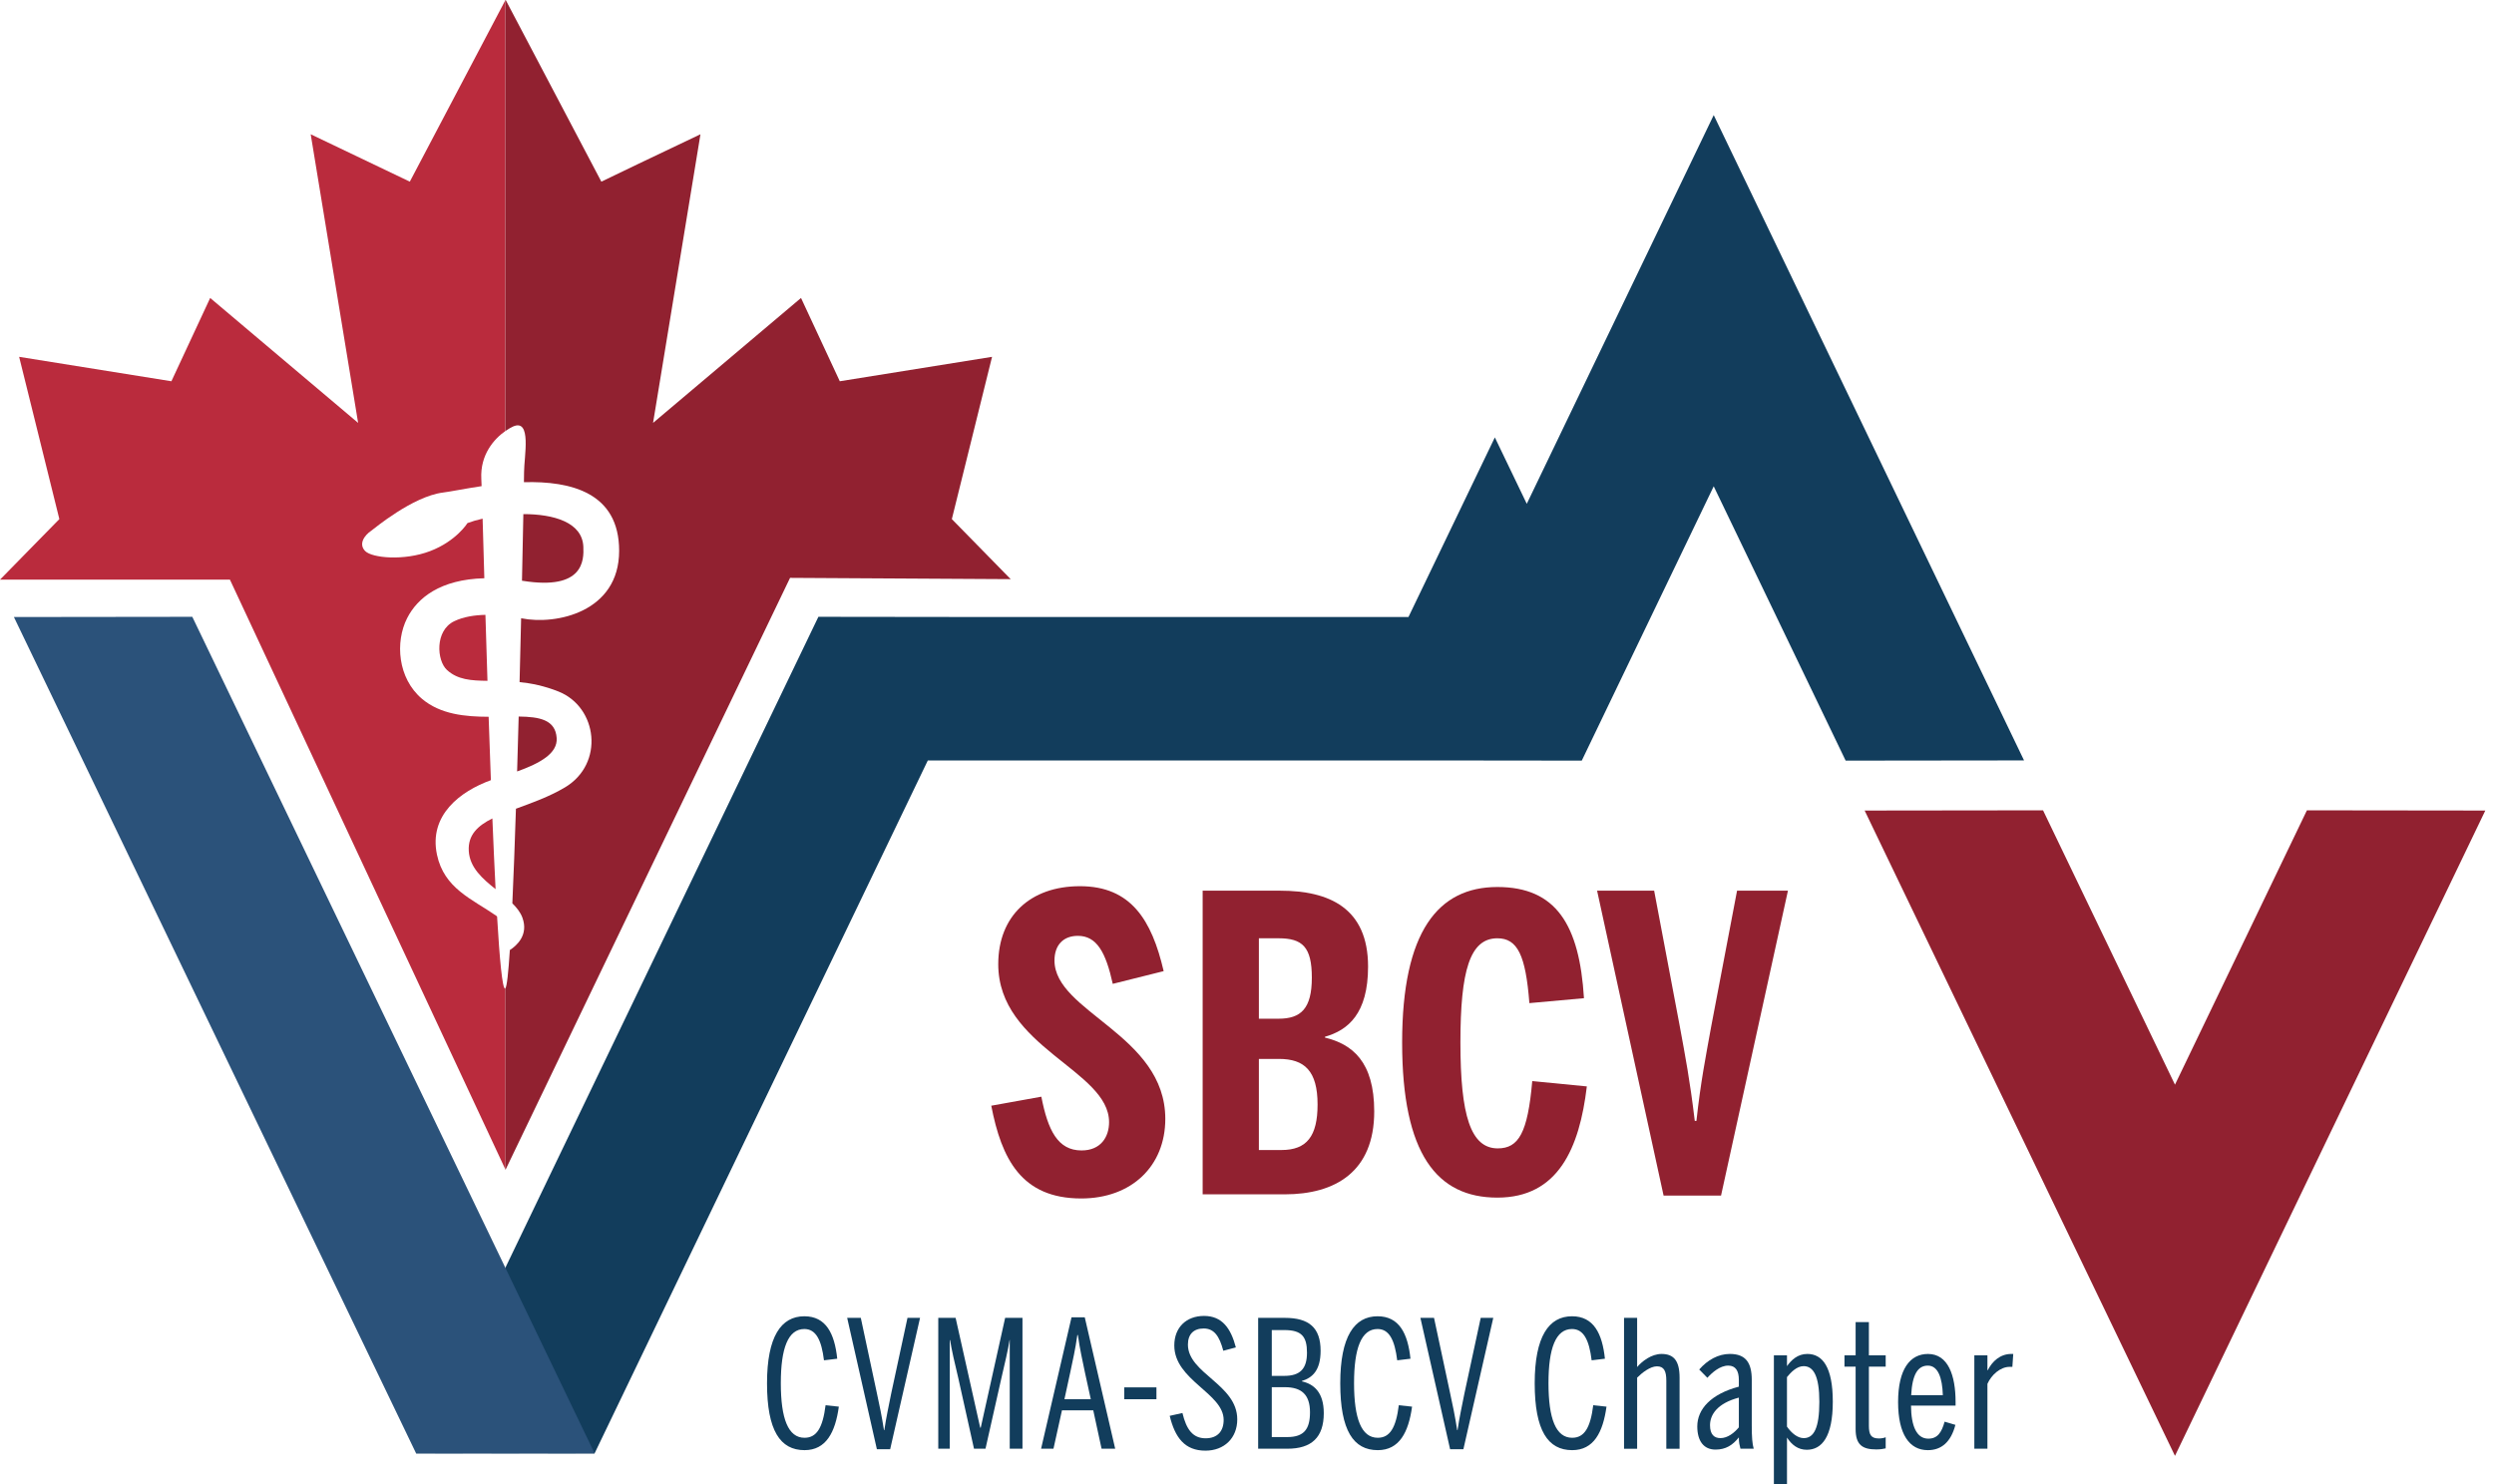 <?xml version="1.0" encoding="utf-8"?>
<!-- Generator: Adobe Illustrator 26.0.2, SVG Export Plug-In . SVG Version: 6.00 Build 0)  -->
<svg version="1.1" id="Layer_1" xmlns="http://www.w3.org/2000/svg" xmlns:xlink="http://www.w3.org/1999/xlink" x="0px" y="0px"
	 viewBox="0 0 252 150" style="enable-background:new 0 0 252 150;" xml:space="preserve">
<style type="text/css">
	.st0{fill:#123D5C;}
	.st1{fill:#912130;}
	.st2{fill:#2B527A;}
	.st3{fill:#BA2B3D;}
</style>
<g>
	<polygon class="st0" points="182.176,30.391 173.158,11.633 164.139,30.391 154.27,50.921 153.869,50.088 151.043,44.209 
		148.216,50.088 142.316,62.36 97.467,62.36 82.692,62.342 42.047,146.887 60.072,146.908 93.746,76.866 149.206,76.866 
		159.826,76.878 173.158,49.149 186.489,76.878 204.514,76.857 	"/>
	<polygon class="st1" points="210.747,128.388 219.765,147.146 228.783,128.388 251.122,81.923 233.096,81.901 219.765,109.63 
		206.434,81.901 188.408,81.923 	"/>
	<polygon class="st2" points="60.077,146.887 42.051,146.908 1.405,62.364 19.431,62.342 	"/>
	<g>
		<g>
			<path class="st3" d="M47.366,86.002c0.094,1.689,1.391,2.815,2.709,3.866c-0.112-2.181-0.22-4.597-0.324-7.148
				C48.258,83.466,47.276,84.394,47.366,86.002z"/>
			<path class="st3" d="M45.888,62.791c-1.966,0.951-1.763,3.978-0.723,4.927c1.077,0.984,2.431,1.076,4.09,1.094
				c-0.074-2.309-0.143-4.555-0.206-6.668C47.954,62.169,46.834,62.334,45.888,62.791z"/>
			<path class="st3" d="M51.035,99.924c-0.275-0.004-0.549-2.896-0.809-7.293c-0.035-0.025-0.052-0.052-0.089-0.077
				c-2.457-1.701-5.264-2.756-5.985-6.174c-0.842-3.995,2.355-6.402,5.448-7.525c-0.079-2.114-0.155-4.266-0.227-6.409
				c-2.36-0.005-4.87-0.238-6.733-1.814c-2.457-2.079-2.729-5.739-1.5-8.157c1.041-2.047,3.339-3.912,7.799-4.031
				c-0.068-2.328-0.126-4.379-0.174-6.023c-0.572,0.131-1.092,0.282-1.527,0.446c0,0-1.134,1.827-3.78,2.835
				c-2.646,1.008-5.859,0.693-6.552,0c-0.693-0.693-0.126-1.575,0.63-2.079c0.222-0.148,4.158-3.465,7.244-3.843
				c0.742-0.091,2.164-0.387,3.883-0.644c-0.011-0.326-0.021-0.595-0.029-0.736c-0.128-2.452,1.297-4.042,2.425-4.832V0.027
				l-9.65,18.333l-10.015-4.79l4.791,29.172L21.237,30.116l-3.918,8.418L1.934,36.066l4.063,16.4L0,58.587h23.233l27.829,59.599
				V99.894C51.053,99.903,51.044,99.924,51.035,99.924z"/>
		</g>
		<g>
			<path class="st1" d="M58.943,55.263c-0.104-2.485-3.013-3.302-6.062-3.301c-0.035,1.818-0.082,4.117-0.139,6.734
				c0.027,0.004,0.049,0.004,0.076,0.008C59.001,59.697,58.999,56.604,58.943,55.263z"/>
			<path class="st1" d="M56.248,74.6c-0.121-1.846-1.706-2.155-3.84-2.179c-0.05,1.856-0.103,3.716-0.158,5.553
				C54.597,77.13,56.349,76.143,56.248,74.6z"/>
			<path class="st1" d="M96.176,52.466l4.063-16.4l-15.385,2.468c0,0-2.608-5.596-3.918-8.418l-14.95,12.627l4.79-29.172
				c-3.416,1.606-10.015,4.79-10.015,4.79L51.097,0h-0.021l-0.014,0.027v43.541c0.285-0.199,0.556-0.361,0.772-0.457
				c1.918-0.853,1.119,3.071,1.119,4.606c0,0.107-0.005,0.472-0.014,1.019c4.731-0.128,9.621,1.044,9.621,6.935
				c0,6.185-6.359,7.526-9.859,6.825c-0.013-0.003-0.031-0.006-0.045-0.008c-0.048,2.056-0.1,4.229-0.157,6.451
				c1.193,0.124,2.495,0.383,3.922,0.949c3.969,1.575,4.68,7.309,0.655,9.701c-1.608,0.955-3.368,1.57-4.944,2.151
				c-0.114,3.497-0.236,6.77-0.363,9.561c0.45,0.445,0.819,0.913,1.014,1.441c0.648,1.76-0.572,2.833-1.266,3.281
				c-0.149,2.29-0.302,3.719-0.456,3.871v18.292l0.018,0.045l28.751-59.825l22.292,0.13L96.176,52.466z"/>
		</g>
	</g>
	<g>
		<path class="st0" d="M77.502,139.812c0-4.736,1.43-6.774,3.771-6.774c2.181,0,3.056,1.734,3.324,4.29l-1.34,0.161
			c-0.25-2.038-0.804-3.163-1.984-3.163c-1.645,0-2.377,1.948-2.377,5.469c0,3.61,0.751,5.523,2.395,5.523
			c1.233,0,1.841-1.019,2.127-3.288l1.34,0.142c-0.357,2.592-1.287,4.397-3.467,4.397C78.843,146.568,77.502,144.602,77.502,139.812
			z"/>
		<path class="st0" d="M85.601,133.199h1.376l1.626,7.614c0.25,1.144,0.501,2.341,0.715,3.735h0.036
			c0.197-1.34,0.447-2.448,0.697-3.717l1.644-7.632h1.269l-3.02,13.28h-1.341L85.601,133.199z"/>
		<path class="st0" d="M94.807,133.199h1.751l2.484,11.099h0.054l2.466-11.099h1.751v13.226h-1.287v-10.992h-0.018
			c-0.125,0.911-0.536,2.591-0.858,4.003l-1.573,6.988h-1.162l-1.59-7.149c-0.322-1.304-0.715-3.056-0.822-3.825h-0.036v10.974
			h-1.162V133.199z"/>
		<path class="st0" d="M106.445,146.425h-1.251l3.074-13.279h1.34l3.074,13.279h-1.376l-0.84-3.878h-3.163L106.445,146.425z
			 M109.626,138.722c-0.268-1.304-0.501-2.288-0.715-3.789h-0.053c-0.215,1.537-0.447,2.466-0.715,3.771l-0.59,2.717h2.663
			L109.626,138.722z"/>
		<path class="st0" d="M113.596,140.224h3.253v1.198h-3.253V140.224z"/>
		<path class="st0" d="M118.19,143.101l1.287-0.286c0.393,1.644,1.037,2.556,2.341,2.556c1.215,0,1.823-0.733,1.823-1.859
			c0-2.699-4.987-4.003-4.987-7.524c0-1.841,1.233-2.985,3.003-2.985c1.841,0,2.716,1.269,3.217,3.182l-1.269,0.339
			c-0.393-1.483-0.929-2.252-1.984-2.252c-1.001,0-1.591,0.572-1.591,1.626c0,2.931,4.986,4.022,4.986,7.56
			c0,1.895-1.323,3.163-3.217,3.163C119.709,146.622,118.726,145.299,118.19,143.101z"/>
		<path class="st0" d="M127.128,133.199h2.699c2.43,0,3.61,0.983,3.61,3.325c0,2.02-0.858,2.735-1.895,3.056v0.036
			c1.198,0.267,2.216,1.09,2.216,3.216c0,2.449-1.233,3.593-3.682,3.593h-2.949V133.199z M129.773,139.062
			c1.573,0,2.288-0.697,2.288-2.341c0-1.626-0.536-2.288-2.27-2.288h-1.287v4.629H129.773z M130.077,145.246
			c1.698,0,2.288-0.823,2.288-2.503c0-1.769-0.84-2.538-2.538-2.538h-1.323v5.04H130.077z"/>
		<path class="st0" d="M135.423,139.812c0-4.736,1.43-6.774,3.771-6.774c2.18,0,3.056,1.734,3.324,4.29l-1.34,0.161
			c-0.25-2.038-0.804-3.163-1.984-3.163c-1.645,0-2.377,1.948-2.377,5.469c0,3.61,0.751,5.523,2.395,5.523
			c1.233,0,1.841-1.019,2.127-3.288l1.34,0.142c-0.357,2.592-1.287,4.397-3.467,4.397
			C136.763,146.568,135.423,144.602,135.423,139.812z"/>
		<path class="st0" d="M143.521,133.199h1.376l1.626,7.614c0.25,1.144,0.501,2.341,0.715,3.735h0.036
			c0.197-1.34,0.447-2.448,0.697-3.717l1.644-7.632h1.269l-3.02,13.28h-1.341L143.521,133.199z"/>
		<path class="st0" d="M155.07,139.812c0-4.736,1.43-6.774,3.771-6.774c2.18,0,3.056,1.734,3.324,4.29l-1.341,0.161
			c-0.25-2.038-0.804-3.163-1.984-3.163c-1.645,0-2.377,1.948-2.377,5.469c0,3.61,0.751,5.523,2.395,5.523
			c1.233,0,1.841-1.019,2.127-3.288l1.34,0.142c-0.358,2.592-1.287,4.397-3.467,4.397C156.41,146.568,155.07,144.602,155.07,139.812
			z"/>
		<path class="st0" d="M164.097,133.199h1.323v4.969c0.5-0.589,1.448-1.322,2.466-1.322c1.215,0,1.823,0.661,1.823,2.395v7.185
			h-1.34v-6.881c0-0.965-0.233-1.448-0.947-1.448c-0.679,0-1.501,0.643-2.002,1.144v7.185h-1.323V133.199z"/>
		<path class="st0" d="M171.498,144.173c0-1.751,1.376-3.271,4.2-4.022v-0.679c0-0.911-0.321-1.448-1.072-1.448
			c-0.84,0-1.626,0.697-2.109,1.233l-0.822-0.84c0.84-0.965,1.93-1.573,3.092-1.573c1.626,0,2.216,0.911,2.216,2.627v4.629
			c0,1.144,0.053,1.841,0.196,2.323h-1.34c-0.089-0.358-0.161-0.59-0.161-1.144c-0.625,0.786-1.323,1.233-2.359,1.233
			C172.16,146.515,171.498,145.656,171.498,144.173z M175.698,144.263v-3.003c-2.163,0.572-2.913,1.716-2.913,2.788
			c0,0.947,0.429,1.304,1.054,1.304C174.572,145.353,175.234,144.816,175.698,144.263z"/>
		<path class="st0" d="M179.238,136.988h1.323v1.09c0.429-0.608,1.073-1.233,2.056-1.233c1.519,0,2.573,1.304,2.573,4.825
			c0,3.557-1.108,4.861-2.627,4.861c-0.894,0-1.52-0.5-2.002-1.233V150h-1.323V136.988z M183.831,141.689
			c0-2.609-0.59-3.61-1.591-3.61c-0.697,0-1.287,0.626-1.68,1.108v5.005c0.465,0.661,1.073,1.161,1.698,1.161
			C183.259,145.353,183.831,144.369,183.831,141.689z"/>
		<path class="st0" d="M187.497,144.441v-6.309h-1.126v-1.144h1.126v-3.36h1.34v3.36h1.698v1.144h-1.698v5.97
			c0,0.929,0.233,1.286,1.019,1.286c0.25,0,0.536-0.053,0.679-0.125v1.126c-0.197,0.053-0.572,0.107-0.948,0.107
			C188.159,146.497,187.497,146.014,187.497,144.441z"/>
		<path class="st0" d="M191.788,141.707c0-3.342,1.215-4.861,3.02-4.861c2.038,0,2.788,2.18,2.788,4.843v0.376h-4.504
			c0.018,2.127,0.59,3.342,1.752,3.342c0.929,0,1.34-0.626,1.644-1.716l1.09,0.322c-0.446,1.716-1.394,2.556-2.788,2.556
			C192.95,146.568,191.788,144.995,191.788,141.707z M196.31,141.01c-0.054-1.751-0.483-2.985-1.519-2.985
			c-0.983,0-1.573,0.858-1.68,2.985H196.31z"/>
		<path class="st0" d="M199.492,136.988h1.323v1.501h0.036c0.446-0.894,1.251-1.644,2.377-1.644h0.196l-0.089,1.304h-0.268
			c-0.947,0-1.841,0.804-2.252,1.716v6.559h-1.323V136.988z"/>
	</g>
	<g>
		<path class="st1" d="M100.16,111.756l5.06-0.912c0.663,3.401,1.659,5.433,4.064,5.433c1.949,0,2.779-1.369,2.779-2.861
			c0-5.267-11.198-7.548-11.198-15.967c0-4.853,3.235-7.88,8.253-7.88c5.143,0,7.258,3.401,8.461,8.585l-5.143,1.286
			c-0.705-3.193-1.618-4.852-3.525-4.852c-1.493,0-2.364,0.954-2.364,2.488c0,5.226,11.198,7.507,11.198,16.009
			c0,4.77-3.401,8.046-8.502,8.046C103.187,121.129,101.197,117.106,100.16,111.756z"/>
		<path class="st1" d="M121.519,90.024h7.838c4.935,0,8.876,1.742,8.876,7.672c0,4.77-2.032,6.428-4.355,7.092v0.083
			c2.737,0.663,4.977,2.405,4.977,7.465c0,6.096-3.94,8.378-9.041,8.378h-8.295V90.024z M129.191,102.963
			c2.24,0,3.36-0.995,3.36-4.148c0-3.11-0.954-3.981-3.36-3.981H127.2v8.129H129.191z M129.482,116.235
			c2.571,0,3.649-1.411,3.649-4.604c0-3.401-1.327-4.604-3.898-4.604H127.2v9.207H129.482z"/>
		<path class="st1" d="M141.675,105.369c0-11.239,3.649-15.718,9.622-15.718c5.931,0,8.295,3.816,8.751,11.239l-5.516,0.498
			c-0.373-4.852-1.203-6.553-3.235-6.553c-2.779,0-3.733,3.276-3.733,10.534c0,7.382,1.037,10.7,3.774,10.7
			c2.115,0,3.028-1.576,3.484-6.802l5.516,0.539c-0.747,6.262-2.903,11.239-9.041,11.239
			C145.2,121.046,141.675,116.649,141.675,105.369z"/>
		<path class="st1" d="M161.374,90.024h5.765l2.571,13.603c0.58,3.152,1.037,5.516,1.534,9.663h0.166
			c0.456-4.106,0.912-6.304,1.493-9.539l2.613-13.728h5.142l-6.76,30.815h-5.806L161.374,90.024z"/>
	</g>
</g>
</svg>
